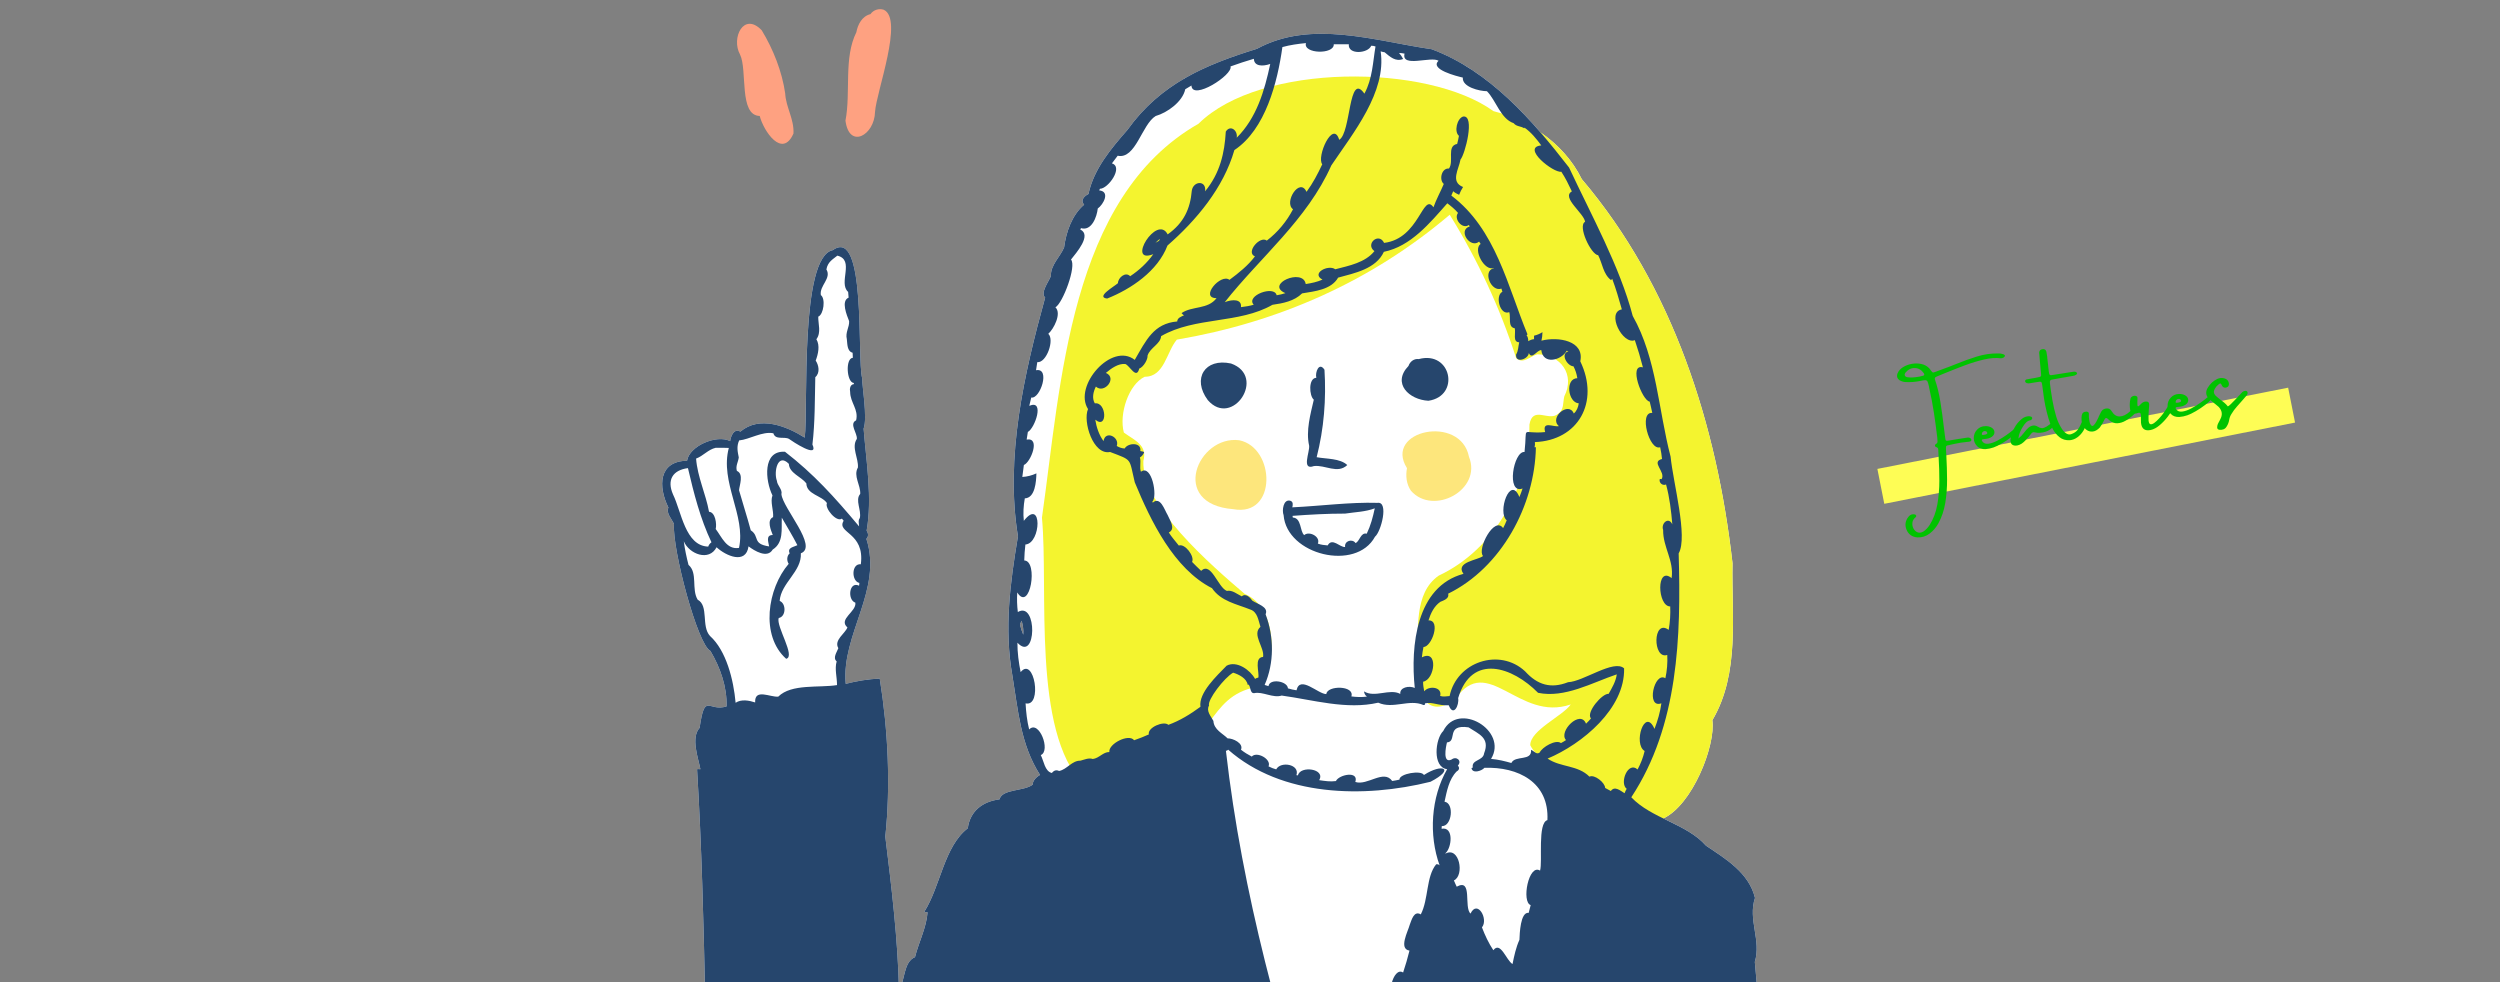 <?xml version="1.0" encoding="utf-8"?>
<!-- Generator: Adobe Illustrator 15.1.0, SVG Export Plug-In . SVG Version: 6.00 Build 0)  -->
<!DOCTYPE svg PUBLIC "-//W3C//DTD SVG 1.1//EN" "http://www.w3.org/Graphics/SVG/1.1/DTD/svg11.dtd">
<svg version="1.1" id="レイヤー_1" xmlns="http://www.w3.org/2000/svg" xmlns:xlink="http://www.w3.org/1999/xlink" x="0px"
	 y="0px" width="280px" height="110px" viewBox="0 0 280 110" enable-background="new 0 0 280 110" xml:space="preserve">
<rect x="0" y="0" width="280" height="110" fill="#808080" stroke="none"/>
<rect x="210.208" y="47.931" transform="matrix(-0.981 0.194 -0.194 -0.981 472.558 53.568)" fill="#FEFD55" width="46.897" height="3.984"/>
<g enable-background="new    ">
	<path fill="#00C300" d="M220.635,49.048c0.049,0.028,0.088,0.06,0.119,0.094c0.031,0.035,0.045,0.082,0.039,0.142
		c-0.021,0.09-0.076,0.144-0.166,0.166c-0.098,0.026-0.201,0.041-0.311,0.042c-0.486,0.044-0.971,0.122-1.451,0.23
		c-0.209,0.048-0.42,0.095-0.629,0.14c-0.137,0.013-0.221,0.045-0.252,0.093c-0.031,0.051-0.045,0.146-0.037,0.291
		c0.012,0.288,0.029,0.586,0.049,0.893c0.045,0.828,0.072,1.685,0.076,2.574c0.006,0.889-0.061,1.755-0.199,2.6
		c-0.139,0.844-0.398,1.613-0.777,2.307c-0.246,0.447-0.568,0.823-0.967,1.131c-0.406,0.314-0.869,0.461-1.387,0.438
		c-0.582-0.049-0.986-0.334-1.211-0.857c-0.211-0.531-0.135-1.018,0.227-1.465c0.186-0.234,0.426-0.318,0.721-0.248
		c0.07,0.025,0.115,0.068,0.135,0.13c0.021,0.06,0.006,0.112-0.043,0.157c-0.23,0.184-0.357,0.395-0.383,0.637
		c-0.027,0.24,0.016,0.462,0.131,0.67c0.113,0.207,0.27,0.346,0.473,0.418c0.201,0.068,0.42,0.029,0.656-0.117
		c0.27-0.197,0.496-0.438,0.676-0.722c0.42-0.663,0.703-1.423,0.855-2.28c0.15-0.855,0.227-1.738,0.227-2.641
		c0-0.904-0.025-1.77-0.076-2.596c-0.014-0.265-0.027-0.521-0.039-0.766c0.006-0.014,0.006-0.033,0.002-0.054
		c0.002-0.067-0.006-0.129-0.021-0.188c-0.016-0.058-0.055-0.108-0.115-0.152c-0.027-0.007-0.053-0.017-0.078-0.026
		c-0.047-0.022-0.086-0.045-0.119-0.069c-0.035-0.023-0.049-0.069-0.043-0.137c-0.002-0.042,0.016-0.078,0.047-0.104
		s0.066-0.055,0.104-0.084c0.014-0.009,0.027-0.017,0.041-0.026c0.039-0.029,0.063-0.063,0.074-0.102
		c0.012-0.039,0.018-0.079,0.018-0.123c0-0.145-0.01-0.291-0.027-0.439c-0.111-0.926-0.236-1.851-0.375-2.775
		s-0.313-1.843-0.525-2.759c-0.008-0.058-0.018-0.11-0.025-0.159c-0.059-0.267-0.111-0.457-0.164-0.57
		c-0.051-0.111-0.143-0.165-0.271-0.163c-0.131,0.004-0.338,0.038-0.625,0.102c-0.492,0.095-0.986,0.133-1.486,0.113
		c-0.254,0-0.49-0.062-0.713-0.184c-0.309-0.196-0.395-0.466-0.258-0.808c0.117-0.274,0.322-0.501,0.613-0.684
		c0.293-0.181,0.623-0.305,0.99-0.369c0.365-0.063,0.723-0.057,1.074,0.022c0.352,0.078,0.645,0.243,0.881,0.494
		c0.039,0.053,0.076,0.104,0.115,0.155c0.029,0.031,0.051,0.063,0.07,0.097c0.063,0.079,0.111,0.133,0.146,0.164
		c0.035,0.031,0.076,0.044,0.123,0.039s0.109-0.025,0.189-0.062c0.445-0.16,0.891-0.323,1.334-0.493
		c0.104-0.037,0.205-0.075,0.307-0.115c0.246-0.097,0.498-0.197,0.758-0.299c0.742-0.304,1.5-0.577,2.277-0.819
		c0.777-0.24,1.553-0.356,2.33-0.346c0.23-0.012,0.453,0.023,0.672,0.106c0.039,0.013,0.072,0.035,0.102,0.067
		c0.031,0.031,0.043,0.069,0.037,0.113c-0.018,0.039-0.039,0.075-0.064,0.11c-0.025,0.033-0.055,0.056-0.09,0.069
		c-0.1,0.053-0.201,0.078-0.305,0.076c-0.549-0.07-1.17-0.026-1.863,0.134c-0.691,0.158-1.398,0.373-2.121,0.641
		c-0.721,0.269-1.404,0.535-2.049,0.801c-0.393,0.167-0.752,0.314-1.08,0.441c-0.027,0.012-0.051,0.021-0.07,0.031
		c-0.014,0.013-0.027,0.02-0.039,0.022c-0.145,0.05-0.197,0.149-0.16,0.298c0.268,0.774,0.477,1.64,0.627,2.598
		s0.279,1.897,0.381,2.818c0.043,0.398,0.092,0.774,0.145,1.129c0.014,0.167,0.043,0.267,0.088,0.302
		c0.047,0.035,0.143,0.038,0.289,0.006c0.34-0.056,0.676-0.112,1.006-0.167c0.307-0.05,0.607-0.098,0.902-0.14
		c0.018-0.002,0.031-0.005,0.045-0.007c0.076-0.02,0.15-0.029,0.223-0.029C220.482,49.003,220.557,49.018,220.635,49.048z
		 M215.385,42.08c0.146-0.037,0.174-0.13,0.084-0.277c-0.266-0.375-0.598-0.57-1.004-0.583c-0.404-0.014-0.756,0.158-1.053,0.514
		c-0.082,0.122-0.105,0.229-0.072,0.321s0.121,0.155,0.266,0.191c0.193,0.03,0.395,0.041,0.604,0.029
		c0.211-0.012,0.445-0.04,0.705-0.083c0.012-0.002,0.033-0.006,0.063-0.01C215.08,42.154,215.217,42.12,215.385,42.08z"/>
	<path fill="#00C300" d="M225.492,48.133c0.031-0.028,0.084-0.064,0.154-0.107c0.072-0.043,0.143-0.073,0.213-0.09
		c0.07-0.016,0.125,0.002,0.164,0.055c0.029,0.037,0.041,0.077,0.037,0.117c-0.006,0.041-0.021,0.078-0.045,0.112
		c-0.145,0.222-0.385,0.462-0.725,0.721c-0.338,0.26-0.693,0.496-1.066,0.714s-0.688,0.37-0.943,0.458
		c-0.293,0.105-0.598,0.168-0.914,0.192c-0.389,0.015-0.699-0.097-0.932-0.333c-0.23-0.238-0.355-0.526-0.375-0.866
		c-0.008-0.382,0.113-0.706,0.363-0.973c0.248-0.268,0.563-0.402,0.941-0.406c0.23-0.009,0.447,0.04,0.652,0.144
		c0.227,0.128,0.346,0.297,0.359,0.51c0.014,0.213-0.084,0.393-0.293,0.543c-0.109,0.078-0.234,0.134-0.377,0.174
		c-0.143,0.037-0.311,0.065-0.506,0.081c-0.02,0.003-0.039,0.007-0.061,0.01s-0.043,0.007-0.064,0.011
		c-0.059,0.01-0.094,0.032-0.105,0.067c-0.014,0.034-0.006,0.075,0.018,0.121c0.148,0.245,0.381,0.35,0.693,0.313
		c0.311-0.036,0.652-0.153,1.025-0.35c0.371-0.198,0.719-0.412,1.043-0.644S225.322,48.283,225.492,48.133z M222.059,48.385
		c-0.041,0.044-0.068,0.09-0.078,0.141c-0.01,0.049-0.014,0.091-0.012,0.123c0.002,0.033,0.01,0.05,0.023,0.055
		c0.016,0.005,0.057,0.007,0.127,0.007c0.068,0,0.143-0.011,0.225-0.033c0.08-0.021,0.145-0.05,0.193-0.085
		c0.047-0.037,0.059-0.089,0.029-0.157c-0.051-0.094-0.129-0.145-0.234-0.154C222.227,48.272,222.135,48.307,222.059,48.385z
		 M222.201,49.179c-0.006,0.001-0.014,0.002-0.02,0.003l0.01-0.002L222.201,49.179z"/>
	<path fill="#00C300" d="M229.949,47.339c0.035,0.001,0.061,0.007,0.076,0.02c0.016,0.011,0.035,0.038,0.059,0.077
		c0.02,0.04,0.014,0.092-0.02,0.157c-0.033,0.064-0.063,0.118-0.092,0.159c-0.223,0.292-0.508,0.49-0.852,0.597
		c-0.197,0.063-0.398,0.103-0.604,0.123c-0.205,0.018-0.412,0.003-0.621-0.048c-0.154-0.047-0.281-0.005-0.385,0.128
		c-0.217,0.274-0.443,0.54-0.686,0.797c-0.123,0.129-0.258,0.243-0.4,0.339c-0.145,0.096-0.307,0.164-0.488,0.205
		c-0.539,0.079-0.793-0.147-0.766-0.68c0.002-0.023,0.006-0.042,0.014-0.057c0.086-0.442,0.227-0.853,0.426-1.23
		c0.197-0.379,0.471-0.712,0.822-1.001c0.232-0.194,0.5-0.298,0.801-0.311c0.08,0.004,0.158,0.02,0.236,0.05
		c0.094,0.027,0.139,0.088,0.139,0.185c-0.002,0.029-0.012,0.057-0.029,0.081c-0.016,0.025-0.035,0.048-0.055,0.071
		c-0.01,0.019-0.025,0.032-0.045,0.043c-0.02,0.009-0.041,0.016-0.063,0.02c-0.211,0.042-0.383,0.134-0.516,0.276
		c-0.135,0.143-0.25,0.298-0.352,0.466c-0.115,0.181-0.217,0.376-0.307,0.585c-0.088,0.21-0.15,0.453-0.184,0.728
		c0.256-0.21,0.451-0.409,0.584-0.597c0.029-0.041,0.061-0.079,0.09-0.113c0.025-0.034,0.049-0.065,0.074-0.091
		c0.119-0.155,0.248-0.296,0.387-0.42c0.16-0.129,0.326-0.208,0.5-0.236s0.354,0.013,0.541,0.128
		c0.258,0.162,0.488,0.204,0.693,0.124c0.205-0.077,0.391-0.185,0.555-0.321C229.652,47.446,229.807,47.363,229.949,47.339z"/>
	<path fill="#00C300" d="M233.438,46.804c0.063-0.069,0.111-0.099,0.15-0.086c0.037,0.012,0.068,0.042,0.092,0.094
		c0.023,0.049,0.039,0.101,0.047,0.152c0.01,0.098,0.006,0.193-0.012,0.288c-0.018,0.092-0.029,0.156-0.037,0.186l-0.014,0.012
		c-0.055,0.263-0.168,0.533-0.336,0.808s-0.383,0.511-0.641,0.706c-0.258,0.193-0.547,0.309-0.869,0.342
		c-0.455,0.023-0.838-0.09-1.152-0.338c-0.313-0.248-0.57-0.564-0.771-0.949s-0.355-0.77-0.467-1.157
		c-0.281-0.957-0.479-1.934-0.594-2.931c-0.031-0.243-0.063-0.484-0.096-0.727c-0.016-0.084-0.029-0.167-0.043-0.25
		c-0.025-0.157-0.113-0.225-0.26-0.2c-0.158,0.026-0.314,0.049-0.469,0.068c-0.17,0.028-0.344,0.057-0.521,0.086
		c-0.021,0.004-0.045,0.008-0.072,0.012c-0.119,0.033-0.236,0.031-0.352-0.006c-0.053-0.014-0.098-0.038-0.135-0.072
		c-0.039-0.033-0.063-0.079-0.072-0.137c-0.004-0.056,0.012-0.103,0.045-0.141c0.033-0.039,0.078-0.063,0.137-0.072
		c0.205-0.041,0.41-0.078,0.615-0.112c0.125-0.021,0.248-0.042,0.371-0.062c0.16-0.027,0.32-0.062,0.482-0.105
		c0.088-0.022,0.135-0.084,0.143-0.188c-0.008-0.12-0.016-0.241-0.025-0.362c-0.039-0.392-0.076-0.786-0.113-1.179
		c-0.021-0.274-0.045-0.542-0.068-0.805c-0.002-0.01-0.002-0.018-0.004-0.024c-0.01-0.055-0.014-0.108-0.012-0.162
		c0.018-0.233,0.15-0.364,0.4-0.393c0.215-0.019,0.35,0.078,0.41,0.293c0.029,0.141,0.053,0.285,0.072,0.434
		c0.008,0.058,0.02,0.117,0.029,0.178l-0.01,0.001c0.018,0.166,0.035,0.332,0.057,0.496c0.031,0.371,0.072,0.746,0.121,1.124
		c0.021,0.197,0.059,0.317,0.115,0.36c0.057,0.041,0.189,0.042,0.4,0c0.4-0.06,0.797-0.123,1.191-0.188
		c0.283-0.047,0.566-0.091,0.85-0.131c0.029-0.005,0.057-0.009,0.082-0.014c0.07-0.019,0.139-0.027,0.203-0.028
		c0.066,0.001,0.135,0.014,0.205,0.039c0.021,0.016,0.043,0.034,0.064,0.052c0.021,0.017,0.039,0.043,0.057,0.076
		c0.006,0.036-0.002,0.067-0.02,0.093c-0.02,0.026-0.037,0.048-0.055,0.063c-0.117,0.092-0.246,0.143-0.391,0.154
		c-0.02,0.003-0.043,0.007-0.072,0.012c-0.424,0.07-0.844,0.143-1.26,0.219c-0.234,0.046-0.469,0.088-0.707,0.127
		c-0.016,0.003-0.029,0.005-0.043,0.007c-0.105,0.018-0.215,0.039-0.326,0.064c-0.113,0.036-0.17,0.111-0.17,0.226
		c-0.006,0.067-0.004,0.131,0.008,0.192c0.076,0.628,0.168,1.253,0.275,1.877s0.25,1.238,0.43,1.841
		c0.146,0.483,0.355,0.937,0.625,1.356c0.148,0.23,0.309,0.402,0.486,0.519c0.176,0.116,0.355,0.146,0.541,0.093
		c0.344-0.117,0.598-0.289,0.76-0.515c0.162-0.226,0.291-0.463,0.389-0.71C233.195,47.175,233.309,46.972,233.438,46.804z"/>
	<path fill="#00C300" d="M239.176,45.798c0.043,0,0.074,0.008,0.096,0.026s0.039,0.048,0.053,0.088
		c0.018,0.106-0.061,0.245-0.23,0.415c-0.172,0.17-0.363,0.333-0.572,0.488c-0.211,0.155-0.361,0.256-0.453,0.301
		c-0.307,0.18-0.619,0.275-0.939,0.29c-0.32,0.013-0.621-0.105-0.902-0.355c-0.182-0.182-0.309-0.257-0.379-0.227
		c-0.072,0.03-0.146,0.135-0.227,0.317c-0.084,0.202-0.236,0.452-0.453,0.749c-0.26,0.268-0.52,0.415-0.781,0.442
		c-0.26,0.029-0.494-0.035-0.703-0.191c-0.207-0.157-0.361-0.378-0.463-0.664c-0.102-0.284-0.123-0.603-0.066-0.951
		c0.049-0.279,0.227-0.421,0.529-0.425c0.078,0,0.146,0.024,0.201,0.068c0.055,0.046,0.078,0.108,0.068,0.189
		c-0.018,0.273,0.002,0.539,0.059,0.797c0.021,0.172,0.08,0.326,0.176,0.462c0.092,0.116,0.191,0.121,0.301,0.016
		s0.213-0.249,0.311-0.432c0.096-0.184,0.17-0.333,0.225-0.452c0.008-0.03,0.018-0.059,0.029-0.083
		c0.02-0.04,0.041-0.083,0.063-0.129c0.064-0.149,0.135-0.292,0.213-0.426c0.137-0.228,0.34-0.349,0.607-0.363
		c0.227-0.024,0.404,0.062,0.533,0.258c0.26,0.439,0.572,0.65,0.936,0.637c0.365-0.014,0.734-0.189,1.107-0.525
		c0.092-0.098,0.191-0.177,0.297-0.237C238.914,45.818,239.037,45.791,239.176,45.798z"/>
	<path fill="#00C300" d="M242.939,45.337c0.1-0.142,0.195-0.208,0.293-0.197c0.096,0.01,0.164,0.069,0.203,0.174
		c0.041,0.104,0.029,0.233-0.035,0.382c-0.133,0.289-0.336,0.611-0.607,0.964c-0.271,0.354-0.574,0.673-0.906,0.958
		c-0.334,0.284-0.666,0.463-0.992,0.538c-0.666,0.146-1.035-0.123-1.105-0.807c-0.008-0.09-0.01-0.214-0.006-0.369
		c0.004-0.152,0.004-0.3-0.002-0.44c-0.004-0.142-0.029-0.233-0.072-0.276c-0.053-0.034-0.105-0.047-0.162-0.038
		c-0.057,0.01-0.115,0.026-0.178,0.05c-0.068,0.028-0.133,0.042-0.195,0.042c-0.334,0.018-0.531-0.122-0.596-0.421
		c-0.074-0.416-0.064-0.829,0.033-1.237c0.031-0.128,0.115-0.222,0.25-0.284c0.135-0.062,0.268-0.067,0.398-0.017
		c0.084,0.036,0.131,0.096,0.139,0.181c0.006,0.118,0.004,0.234-0.008,0.352c-0.004,0.05-0.006,0.103-0.008,0.155
		c-0.012,0.306,0.014,0.459,0.078,0.459s0.189-0.102,0.373-0.307c0.139-0.139,0.305-0.214,0.496-0.226
		c0.258-0.021,0.385,0.104,0.379,0.373c-0.012,0.183-0.025,0.37-0.041,0.561c-0.033,0.392-0.043,0.783-0.031,1.173
		c0.023,0.264,0.096,0.407,0.215,0.433c0.119,0.023,0.266-0.027,0.438-0.155s0.348-0.289,0.527-0.487
		c0.18-0.195,0.336-0.385,0.471-0.567c0.133-0.183,0.223-0.313,0.268-0.394c0.023-0.041,0.061-0.096,0.109-0.169
		c0.049-0.071,0.1-0.145,0.152-0.22C242.877,45.439,242.918,45.377,242.939,45.337z"/>
	<path fill="#00C300" d="M247.197,44.531c0.031-0.028,0.082-0.064,0.154-0.107s0.143-0.073,0.213-0.091
		c0.07-0.016,0.125,0.003,0.164,0.056c0.029,0.037,0.041,0.077,0.035,0.117c-0.004,0.041-0.02,0.078-0.043,0.111
		c-0.145,0.222-0.385,0.463-0.725,0.722c-0.338,0.26-0.693,0.496-1.066,0.714c-0.373,0.217-0.688,0.37-0.943,0.458
		c-0.293,0.105-0.598,0.168-0.914,0.192c-0.389,0.015-0.699-0.097-0.932-0.333c-0.23-0.237-0.355-0.526-0.375-0.866
		c-0.008-0.382,0.113-0.706,0.363-0.973c0.248-0.268,0.563-0.403,0.941-0.406c0.23-0.009,0.447,0.039,0.652,0.144
		c0.227,0.128,0.346,0.297,0.359,0.51c0.014,0.212-0.084,0.393-0.293,0.543c-0.109,0.077-0.234,0.134-0.377,0.174
		c-0.143,0.038-0.311,0.066-0.506,0.081c-0.02,0.003-0.041,0.006-0.061,0.01c-0.021,0.003-0.043,0.007-0.064,0.011
		c-0.059,0.009-0.094,0.032-0.105,0.067c-0.014,0.034-0.006,0.075,0.018,0.121c0.148,0.245,0.381,0.35,0.693,0.313
		c0.311-0.036,0.652-0.153,1.025-0.35c0.371-0.198,0.719-0.411,1.043-0.644S247.027,44.681,247.197,44.531z M243.764,44.784
		c-0.041,0.044-0.068,0.09-0.078,0.141c-0.01,0.049-0.014,0.09-0.012,0.122c0.002,0.033,0.01,0.051,0.023,0.056
		c0.016,0.004,0.057,0.007,0.127,0.007c0.068,0,0.143-0.011,0.223-0.034c0.082-0.021,0.146-0.05,0.195-0.085
		c0.047-0.037,0.059-0.089,0.029-0.157c-0.051-0.094-0.129-0.145-0.234-0.155C243.932,44.671,243.84,44.705,243.764,44.784z
		 M243.906,45.577c-0.006,0.001-0.014,0.002-0.02,0.003l0.01-0.002L243.906,45.577z"/>
	<path fill="#00C300" d="M251.49,43.774c0.127,0.001,0.205,0.058,0.236,0.164c0.031,0.106-0.008,0.227-0.113,0.36
		c-0.105,0.126-0.205,0.245-0.303,0.357c-0.244,0.279-0.506,0.576-0.787,0.894c-0.221,0.247-0.416,0.512-0.586,0.794
		c-0.129,0.193-0.215,0.402-0.258,0.627c-0.037,0.29-0.139,0.561-0.301,0.813c-0.09,0.146-0.205,0.247-0.346,0.3
		c-0.139,0.053-0.291,0.07-0.457,0.051c-0.08-0.006-0.145-0.037-0.193-0.091c-0.049-0.056-0.068-0.124-0.059-0.204
		c0.006-0.123,0.033-0.242,0.08-0.359c0.07-0.15,0.148-0.299,0.232-0.444c0.004-0.014,0.012-0.029,0.021-0.044
		c0.295-0.52,0.238-0.995-0.166-1.422c-0.098-0.092-0.203-0.181-0.316-0.265c-0.035-0.03-0.072-0.061-0.113-0.09
		c-0.07-0.061-0.143-0.118-0.217-0.172c-0.139-0.106-0.277-0.22-0.414-0.343c-0.391-0.393-0.441-0.824-0.148-1.292
		c0.25-0.421,0.596-0.74,1.039-0.959c0.273-0.132,0.559-0.152,0.85-0.062c0.283,0.099,0.441,0.296,0.471,0.595
		c0.004,0.204-0.076,0.337-0.24,0.401c-0.211,0.077-0.379,0.036-0.502-0.125c-0.041-0.065-0.07-0.125-0.092-0.173
		c-0.023-0.053-0.047-0.091-0.074-0.116c-0.027-0.026-0.064-0.029-0.111-0.01c-0.045,0.02-0.117,0.071-0.211,0.153
		c-0.148,0.123-0.268,0.274-0.361,0.45c-0.154,0.263-0.125,0.513,0.09,0.748c0.072,0.074,0.148,0.141,0.23,0.2
		c0.092,0.074,0.18,0.146,0.264,0.218c0.166,0.118,0.324,0.24,0.475,0.367c0.15,0.126,0.287,0.267,0.408,0.422
		c0.07-0.024,0.182-0.111,0.338-0.261c0.158-0.15,0.326-0.321,0.506-0.515c0.182-0.193,0.346-0.369,0.496-0.525
		c0.121-0.135,0.209-0.229,0.26-0.281c0.043-0.043,0.098-0.08,0.164-0.109C251.35,43.797,251.42,43.779,251.49,43.774z"/>
</g>
<g>
	<g>
		<defs>
			<rect id="SVGID_1_" x="64.638" y="-17.594" width="149.953" height="127.709"/>
		</defs>
		<clipPath id="SVGID_2_">
			<use xlink:href="#SVGID_1_"  overflow="visible"/>
		</clipPath>
		<g clip-path="url(#SVGID_2_)">
			<g>
				<path fill="#FFFFFF" d="M75.486,58.691c-0.201,2.828,2.659,13.561,4.085,14.217c1.104,1.869,1.86,4.004,1.807,6.209
					c-2.065,0.65-2.42-1.678-3.021,2.402c-1.008,1.121-0.145,3.395,0.09,4.633c-0.138-0.021-0.266-0.021-0.375-0.002
					c1.026,17.068,0.875,34.205,1.574,51.309c0.224,5.33-0.23,10.965,1.539,15.855c2.262,2.055,5.768,2.568,8.688,2.477
					c0.492-0.193,1.123-0.033,1.266,0.527c1.1,0.045,3.348-2.018,3.377,0.098c1.038-0.182,1.661-1.805,2.73-1.314
					c1.931-1.439,4.097-3.119,5.162-5.307c0.242-2.426,3.099-3.723,4.117-5.93c2.912-4.572,5.914-9.18,8.76-13.654
					c0.149,0.42,0.521,0.691,0.663,0.982c-0.759,0.512-0.856,2.768-0.153,3.363c-1.345,1.359,1.096,3,0.656,4.742
					c-1.408,0.092-0.694,3.006,0.321,3.229c0.1,0.467,0.176,0.91,0.212,1.396c-0.75,0.488-0.72,3.469,0.288,3.684
					c0.021,0.207,0.027,0.418,0.041,0.627c-0.83,0.924-0.531,2.992,0.147,3.943c-0.431,0.918,0.594,2.061,0.345,3.1
					c-0.271,0.645,0.269,1.119,0.204,1.707c-1.287,0.094-1.299,4.414,0.158,4.4c-0.008,0.682-0.063,1.365-0.152,2.041
					c-1.521-0.16-1.592,2.855-0.473,3.371c0,0.658-0.028,1.316-0.1,1.969c-1.484-0.104-1.574,2.496-0.393,2.977
					c0.006,0.377-0.041,0.701-0.079,1.162c-1.448,0.629-0.364,2.811-0.587,3.867c0.124,0.846,0.083,1.703-0.026,2.563H198.4
					c-0.084-1.488-0.146-2.98-0.146-4.482c-1.18-22.375,0.396-44.768-1.715-67.119c0.742-2.434-0.795-4.736,0.02-7.166
					c-0.679-2.793-3.213-4.328-5.483-5.848c-1.229-1.402-3.04-2.193-4.787-3.053c3.265-1.52,5.877-8.156,5.498-11.002
					c3.108-5.268,2.139-11.748,2.256-17.578c-1.751-15.472-6.642-30.963-16.892-43.034c-1.041-2.126-2.682-3.894-4.623-5.229
					c-3.396-3.921-7.295-7.479-12.18-9.31c-6.369-0.919-13.496-3.354-19.568-0.048c-5.788,1.798-10.796,3.89-14.52,9.099
					c-1.873,2.133-3.752,4.38-4.354,7.164c-0.51,0.258-0.931,0.751-0.481,1.194c-1.381,1.174-2.026,3.102-2.248,4.799
					c-0.475,1.1-1.515,1.948-1.482,3.205c-0.217,0.587-1.222,1.886-0.638,2.398c-2.372,8.593-4.494,17.906-3.047,26.747
					c-0.867,5.15-1.563,10.354-0.622,15.605c0.644,3.891,0.903,7.693,3.095,11.115c-0.462,0.264-0.829,0.672-0.821,1.088
					c-0.979,0.764-3.43,0.465-3.716,1.646c-1.882,0.246-3.289,1.289-3.556,3.244c-2.646,2.018-3.062,6.506-4.863,9.338
					c0.112,0.061,0.239,0.064,0.359,0.066c-0.125,1.721-0.987,3.354-1.408,5.025c-1.296,0.525-1.107,2.621-1.789,3.74
					c-0.142-5.844-0.835-11.529-1.538-17.242c0.607-5.676,0.309-11.914-0.623-17.699c-1.29,0.064-2.537,0.264-3.809,0.592
					c-0.514-5.545,4.162-10.541,2.311-16.244c0.281-0.262,0.204-0.652,0.031-0.916c0.648-3.637-0.044-7.701-0.339-11.414
					c0.46-1.199-0.198-4.928-0.163-5.661c-0.586-2.119,0.498-17.06-3.281-14.342c-3.736,0.735-2.744,17.743-3.149,21.001
					c-2.085-1.313-5.066-2.482-7.21-0.671c-0.703-0.411-1.072,0.503-1.146,1.062c-1.507-0.768-4.571,0.541-4.825,2.197
					c-3.2,0.054-3.26,2.873-2.087,5.25C74.568,57.459,75.253,58.137,75.486,58.691z M114.238,69.953
					c0.052-0.148,0.108-0.293,0.188-0.43c0.143,0.504,0.227,1.037,0.179,1.561C114.439,70.701,114.343,70.371,114.238,69.953z"/>
			</g>
			<g>
				<path fill="#FDE67C" d="M138.788,49.306c-4.646-0.584-7.882,7.163-0.659,7.722C143.077,57.936,142.846,50.119,138.788,49.306z"
					/>
				<path fill="#FDE67C" d="M158.021,54.958c2.502,2.857,8.006-0.095,6.504-3.797c-0.933-4.794-9.606-2.974-6.943,1.273
					C157.419,53.301,157.512,54.205,158.021,54.958z"/>
				<path fill="#F4F42F" d="M194.042,63.086c-1.751-15.472-6.642-30.963-16.892-43.034c-1.9-3.877-5.778-6.573-9.887-7.606
					c-7.371-5.34-26.109-5.436-33.026,1.408c-14.485,8.277-15.395,29.125-17.539,44.125c0.753,8.113-1.144,23.873,4.622,29.855
					c3.188,2.213,5.405-1.375,7.768-2.949c7.272-1.277,5.822-6.832,11.679-7.961c2.555-2.426,2.188-8.992-1.349-10.396
					c-3.777-3.227-11.561-9.924-11.362-14.898c0.497-1.798-1.01-2.312-2.185-3.184c-0.564-2.101,0.551-5.413,2.34-6.251
					c2.203,0.021,2.44-2.803,3.595-4.156c11.375-1.938,21.771-6.518,30.562-13.988c3.141,5.061,5.652,10.471,7.443,16.07
					c0.822,0.703,1.572-0.238,2.363-0.437c2.637,0.003,4.256,2.293,3.028,4.707c-0.173,0.691-0.019,1.544-0.714,1.97
					c-1.031,0.884-2.827-0.977-3.192,1.197c0.04,6.863-3.844,13.955-10.164,16.914c-2.829,1.984-2.188,6.055-2.468,9.082
					c-0.527,2.928,0.768,7.521,4.343,4.729c3.608-5.24,7.077,2.633,12.915,0.613c-0.877,1.289-4.543,2.881-4.535,4.568
					c1.309,2.686,8.357,5.816,11.248,7.453c4.658,4.492,9.663-6.389,9.149-10.252C194.895,75.396,193.925,68.916,194.042,63.086z"/>
				<path fill="#FEA181" d="M87.94,10.449c-0.354-2.45-1.342-4.94-2.627-7.057c-2.019-2.109-3.452,0.867-2.429,2.717
					c0.847,1.718-0.156,6.823,2.204,6.879c0.424,1.666,2.518,4.828,3.781,1.965C88.949,13.307,88.022,12.036,87.94,10.449z"/>
				<path fill="#FEA181" d="M98.974,1.091c-0.538-0.179-1.156,0.022-1.479,0.489c-0.937,0.23-1.419,1.141-1.582,2.029
					c-1.442,2.885-0.604,6.688-1.22,9.904c0.418,3.238,3.257,1.635,3.312-0.987C98.149,10.28,101.247,2.11,98.974,1.091z"/>
			</g>
			<g>
				<path fill="#26466D" d="M135.27,44.808c2.751,3.182,6.644-2.656,2.604-4.096C134.946,40.072,133.487,42.412,135.27,44.808z"/>
				<path fill="#26466D" d="M159.984,44.886c3.601-0.535,2.568-5.651-1.082-4.669c-0.533-0.077-0.99,0.29-1.15,0.767
					C155.869,42.941,157.826,44.775,159.984,44.886z"/>
				<path fill="#26466D" d="M147.157,52.2c1.26-0.159,2.646,0.92,3.739-0.115c-0.824-0.765-2.338-0.673-3.43-0.878
					c0.817-3.198,1.082-6.493,0.875-9.797c-0.604-0.928-1.068,0.29-0.914,0.902c-0.908,0.033-0.803,2.026-0.281,2.453
					c-0.371,1.615-0.904,3.494-0.523,5.15C146.711,50.617,145.725,52.726,147.157,52.2z"/>
				<path fill="#26466D" d="M143.764,57.697c0.355,4.465,8.111,6.346,10.237,2.412c0.674-0.537,1.577-3.984,0.276-3.789
					c-3.059-0.094-6.395,0.355-9.539,0.502c0.068-0.275,0.119-0.627-0.219-0.736C143.725,55.859,143.561,57.193,143.764,57.697z
					 M150.65,57.523c1.104-0.17,2.275-0.191,3.324-0.59c-0.219,1.021-0.449,1.9-0.899,2.84c-0.681-0.162-0.75,0.787-1.243,1.061
					c-0.372-0.543-1.288-0.252-1.18,0.432c-0.572,0.061-1.45-1.102-1.953-0.178c-0.373-0.033-0.752-0.068-1.102-0.205
					c0.332-0.766-0.961-1.453-1.527-0.951c-0.5-0.408-0.282-1.92-1.277-1.967c-0.012-0.063-0.021-0.125-0.029-0.188
					C146.718,57.631,148.684,57.521,150.65,57.523z"/>
				<path fill="#26466D" d="M75.486,58.691c-0.201,2.828,2.659,13.561,4.085,14.217c1.104,1.869,1.86,4.004,1.807,6.209
					c-2.065,0.65-2.42-1.678-3.021,2.402c-1.008,1.121-0.145,3.395,0.09,4.633c-0.138-0.021-0.266-0.021-0.375-0.002
					c1.026,17.068,0.875,34.205,1.574,51.309c0.224,5.33-0.23,10.965,1.539,15.855c2.262,2.055,5.768,2.568,8.688,2.477
					c0.492-0.193,1.123-0.033,1.266,0.527c1.1,0.045,3.348-2.018,3.377,0.098c1.038-0.182,1.661-1.805,2.73-1.314
					c1.931-1.439,4.097-3.119,5.162-5.307c0.242-2.426,3.099-3.723,4.117-5.93c2.912-4.572,5.914-9.18,8.76-13.654
					c0.149,0.42,0.521,0.691,0.663,0.982c-0.759,0.512-0.855,2.768-0.153,3.363c-1.345,1.359,1.096,3,0.656,4.742
					c-1.408,0.092-0.694,3.006,0.321,3.229c0.1,0.467,0.176,0.91,0.212,1.396c-0.75,0.488-0.72,3.469,0.288,3.684
					c0.021,0.207,0.027,0.418,0.041,0.627c-0.83,0.924-0.531,2.992,0.147,3.943c-0.431,0.918,0.594,2.061,0.345,3.1
					c-0.271,0.645,0.269,1.119,0.204,1.707c-1.287,0.094-1.299,4.414,0.158,4.4c-0.008,0.682-0.063,1.365-0.152,2.041
					c-1.521-0.16-1.592,2.855-0.473,3.371c0,0.658-0.028,1.316-0.1,1.969c-1.484-0.104-1.574,2.496-0.393,2.977
					c0.006,0.377-0.041,0.701-0.079,1.162c-1.448,0.629-0.364,2.811-0.587,3.865c0.124,0.848,0.083,1.705-0.026,2.564h65.259
					c-0.681-5.299-1.167-10.617-1.44-15.926c0.276,5.309,0.766,10.627,1.444,15.926h16.78c-0.084-1.488-0.146-2.98-0.146-4.482
					c-1.18-22.375,0.396-44.768-1.715-67.119c0.742-2.434-0.795-4.736,0.02-7.166c-0.679-2.793-3.213-4.328-5.483-5.848
					c-2.165-2.465-6.12-3.041-8.371-5.426c5.294-8.031,5.579-17.994,5.305-27.313c1.063-1.844-0.62-7.916-0.903-10.837
					c-1.371-5.226-1.549-10.985-4.242-15.761c-1.452-5.538-4.622-11.248-7.129-16.617c-4.139-5.334-8.892-10.82-15.385-13.253
					c-6.369-0.919-13.496-3.354-19.568-0.048c-5.789,1.798-10.797,3.89-14.521,9.099c-1.873,2.133-3.752,4.38-4.354,7.165
					c-0.51,0.257-0.931,0.75-0.481,1.193c-1.381,1.174-2.026,3.102-2.248,4.799c-0.475,1.1-1.515,1.948-1.482,3.205
					c-0.217,0.587-1.222,1.886-0.638,2.398c-2.372,8.593-4.494,17.906-3.047,26.747c-0.867,5.15-1.563,10.354-0.622,15.605
					c0.644,3.891,0.903,7.693,3.095,11.115c-0.462,0.264-0.829,0.672-0.821,1.088c-0.979,0.764-3.43,0.465-3.716,1.646
					c-1.882,0.246-3.289,1.289-3.556,3.244c-2.646,2.018-3.062,6.506-4.863,9.338c0.112,0.061,0.239,0.064,0.359,0.066
					c-0.125,1.721-0.987,3.354-1.408,5.025c-1.296,0.525-1.107,2.621-1.789,3.74c-0.142-5.844-0.835-11.529-1.538-17.242
					c0.607-5.676,0.309-11.914-0.623-17.699c-1.29,0.064-2.537,0.264-3.809,0.592c-0.514-5.545,4.162-10.541,2.311-16.244
					c0.281-0.262,0.204-0.652,0.031-0.916c0.648-3.637-0.044-7.701-0.339-11.414c0.46-1.199-0.198-4.928-0.163-5.661
					c-0.586-2.119,0.498-17.06-3.281-14.342c-3.736,0.735-2.744,17.743-3.149,21.001c-2.085-1.313-5.066-2.482-7.21-0.671
					c-0.703-0.411-1.072,0.503-1.146,1.062c-1.507-0.768-4.571,0.541-4.825,2.197c-3.2,0.054-3.26,2.873-2.087,5.25
					C74.568,57.459,75.253,58.137,75.486,58.691z M150.244,167.035c-0.122,0.346-0.227,0.74-0.569,0.953
					c-0.086-0.701-0.802-0.145-1.14-0.217C144.76,164.547,151.643,162.66,150.244,167.035z M146.882,144.771
					c0.249-2.016,3.054-1.432,3.58,0.045C149.859,147.141,147.098,147.566,146.882,144.771z M160.855,96.797
					c-1.145,1.385-0.844,3.908-1.726,5.615c-0.769-0.461-1.032,0.637-1.239,1.162c-0.187,0.729-1.275,2.707-0.027,2.893
					c-0.204,0.83-0.446,1.646-0.715,2.457c-1.125-0.75-2.022,2.943-0.813,3.061c-0.231,1.135-0.508,2.242-0.886,3.348
					c-0.946,0.051-2.227,3.482-0.541,3.076c-0.254,1.225-0.625,2.424-1.221,3.525c-0.711-0.178-2.437,2.582-1.287,2.828
					c-0.375,0.854-0.811,1.732-1.211,2.594c-0.347,0.023-0.496,0.373-0.547,0.678c-0.207,1.045-0.949,1.891-1.49,2.818
					c-0.229-0.006-0.455-0.016-0.68-0.035c-5.025-15.313-9.344-30.723-11.169-46.725c0.103-0.006,0.188-0.055,0.252-0.129
					c5.997,5.281,15.214,5.449,22.662,3.594c2.783-1.436,1.371-2.127-0.738-0.756c-0.267-0.572-2.776-0.164-2.742,0.518
					c-0.266,0.066-0.539,0.107-0.811,0.15c-0.951-1.34-2.766,0.559-4.129,0.111c0.416-1.295-1.848-0.822-2.174-0.102
					c-0.609,0.092-1.227-0.008-1.877-0.1c0.758-1.283-2.126-1.666-2.376-0.537c-0.056-0.006-0.115-0.016-0.171-0.021
					c0.41-1.227-1.778-1.598-2.264-0.652c-0.293-0.076-0.557-0.184-0.859-0.334c0.352-0.822-1.334-1.719-1.878-1.098
					c-0.426-0.219-0.835-0.473-1.21-0.768c0.33-0.723-0.932-1.297-1.494-1.27c-0.561-0.559-1.537-0.973-1.593-1.955
					c-0.271-0.521-0.841-1.115-0.489-1.723c-0.213-0.617,1.713-3.129,2.707-3.686l-0.008,0.006c0.625,0.188,1.518,0.621,1.635,1.369
					c0.026-0.018,0.054-0.029,0.082-0.045c0.28,0.238,0.144,1.01,0.648,0.969c0.924-0.215,2.113,0.588,3.072,0.268
					c3.5,0.477,7.271,1.621,10.813,0.799c1.679,0.754,3.494-0.445,5.072,0.264c0.164-0.004,0.199-0.064,0.16-0.188
					c0.842-0.191,1.494,0.277,2.666,0.215c0.527,1.344,1.19-0.01,1.055-0.807c1.528-5.066,6.09-3.492,8.951-0.588
					c2.996,0.617,6.025-1.131,8.813-2.068c-0.093,0.775-0.528,1.508-0.91,2.182c-0.705-0.08-2.577,2.098-1.979,2.76
					c-0.172,0.205-0.362,0.395-0.555,0.584c-0.617-1.633-3.133,0.873-2.24,1.834c-0.183,0.125-0.361,0.229-0.563,0.336
					c-0.586-0.451-2.118,0.467-2.383,1.053c-0.352,0.295-0.614-0.16-0.971-0.297c0.119,1.322-1.772,0.57-2.207,1.475
					c-0.728-0.207-1.488-0.396-2.271-0.459c1.944-3.164-3.672-6.51-5.356-3.123c-0.893,0.857-1.246,4.057,0.439,4.277
					c-1.818,3.145-2.075,7.381-0.842,10.777C161.165,96.83,161.04,96.779,160.855,96.797z M132.027,61.1
					c-0.378-0.482-0.797-0.938-1.12-1.459c0.813-0.398,0.104-1.387-0.131-1.957c-0.347-0.561-0.813-2.143-1.666-1.387
					c-0.016-0.035-0.033-0.07-0.049-0.107c0.621-0.566-0.063-4.267-1.277-3.354c-0.188-0.522,0.048-1.047-0.115-1.596
					c0.219-0.135,0.393-0.342,0.475-0.602c-0.117-0.074-0.286-0.092-0.426-0.12c0.158-1.018-1.399-0.938-1.753-0.288
					c-0.313-0.008-0.62-0.12-0.888-0.281c0.357-1.01-1.301-1.796-1.48-0.546c0,0,0,0,0,0.003c0-0.003,0-0.003,0-0.003
					c-0.502-0.673-0.797-1.56-0.926-2.397c1.414,1.155,1.273-2.035-0.054-1.83c-0.342-0.595-0.166-1.304,0.122-1.881
					c0.932,0.873,2.445-0.972,1.118-1.53c0.585-0.485,1.379-1.083,2.181-0.995c0.494,0.172,1.24,1.782,1.557,0.513
					c0.495-0.188,0.975-1.046,0.932-1.462c0.287-0.89,1.455-1.29,1.518-2.174c3.809-2.197,8.722-1.356,12.471-3.51
					c1.178-0.164,2.445-0.414,3.32-1.279c1.406-0.237,3.26-0.406,4.034-1.764c1.854-0.51,4.237-0.972,5.124-2.891
					c3.021-0.611,5.171-3.247,7.105-5.435c0.424,0.321,0.838,0.653,1.2,1.079c-0.524,0.666,0.492,1.886,1.214,1.348
					c0.034,0.057,0.065,0.109,0.096,0.166c-1.383,0.418,0.06,2.528,1.052,1.699c0.06,0.084,0.114,0.171,0.169,0.258
					c-0.896,0.632,0.449,3.107,1.467,2.689c0.002,0.01,0.008,0.02,0.01,0.03c-1.307,0.313-0.295,2.712,0.854,2.286
					c0.037,0.117,0.074,0.234,0.107,0.354c-0.854,0.423-0.279,2.699,0.771,2.284c0.188,0.559-0.188,1.681,0.611,1.803
					c0.146,0.521-0.274,1.555,0.502,1.57c-0.12,0.492-0.084,0.932-0.346,1.367c-0.117,1.036,1.381,0.529,1.422-0.164
					c0.358,0.79,0.885-0.325,1.397-0.328c0.201,1.684,2.25,1.158,2.845,0.074c0.063,0.018,0.131,0.036,0.191,0.061
					c-0.954,0.291-0.11,1.669,0.568,1.682c0.22,0.418,0.351,0.826,0.432,1.329c-1.395,0.036-1.057,2.735,0.16,2.819
					c-0.061,0.441-0.234,0.867-0.557,1.139c-0.562-1.409-2.795,0.469-1.668,1.413c-0.592,0.143-1.897-0.64-1.539,0.665
					c-2.789,0.287-1.961-0.951-2.309,2.229c-1.243-0.121-2.082,4.787-0.221,4.092c-0.094,0.308-0.211,0.605-0.356,0.958
					c-1.026-2.551-2.493,1.74-1.419,2.604c-0.119,0.299-0.25,0.592-0.404,0.875c-0.992-1.414-2.939,2.379-2.248,3.121
					c-0.545,0.473-3.158,0.658-2.191,2c-5.29,1.41-5.945,8.09-5.455,12.779c-0.648-0.291-1.71-0.061-1.622,0.67
					c-1.19-0.645-2.853,0.475-4.056-0.283c0.011,0.211,0.106,0.424,0.318,0.584c-0.57,0.076-1.162,0.053-1.74-0.021
					c0.396-1.242-2.72-1.26-2.807-0.26c-0.924,0-2.955-2.162-3.337-0.426c-0.325-0.041-0.646-0.123-0.962-0.217
					c-0.036-0.814-2.057-1.15-2.178-0.248c-0.146-0.043-0.289-0.086-0.432-0.135c1.082-2.453,1.065-5.375,0.108-7.912
					c0.369-0.855-0.965-1.156-1.485-1.529c-0.245-0.355-0.758-0.867-1.182-0.479c-0.522-0.246-1.066-0.742-1.674-0.609
					c-1.008-0.404-1.761-3.336-2.878-2.248c-0.34-0.33-0.688-0.656-1.016-1C133.828,62.324,132.716,60.838,132.027,61.1z
					 M161.887,95.564c0.713-0.6,0.971-3.016-0.431-2.742c0.003-0.1,0.015-0.199,0.024-0.299c1.142,0.064,1.424-2.574,0.307-2.732
					c0.258-1.174,0.49-2.514,1.365-3.396c0.339-0.178,0.306-0.459,0.125-0.648c0.505-0.529-0.161-1.107-0.705-0.678
					c-1.012,0.479-0.648-1.381-0.512-1.918c1.209-0.094-0.184-2.061,2.418-1.688c1.129,0.742,2.426,1.172,1.744,2.9
					c-0.104,0.875-1.438,0.695-1.271,1.588c-0.041,0.043-0.092,0.076-0.146,0.057c0.084,0.676,1.129,0.355,1.449-0.012
					c3.773-0.139,7.268,1.617,7.055,5.855c-1.125,0.313-0.527,4.625-0.822,5.656c-1.284-0.816-2.102,3.533-1.051,3.863
					c-0.074,0.287-0.146,0.578-0.225,0.867c-0.936-0.121-1.008,2.354-1.035,3.021c-0.387,0.85-0.59,1.797-0.773,2.713
					c-0.687-0.385-1.34-2.611-2.149-1.547c-0.53-0.795-0.935-1.668-1.276-2.559c0.758-0.92-0.515-3.158-1.279-1.545
					c-0.78-0.693,0.269-4.004-1.547-3.012c-0.117-0.227-0.213-0.461-0.316-0.699c1.225-0.574,0.598-3.854-0.938-3.006
					C161.893,95.594,161.891,95.58,161.887,95.564z M162.453,132.986c0.174-2.307-0.662-4.277-0.551-6.357
					c3.711-0.439,7.475-0.666,11.214-0.402c0.043,2.137,0.108,4.303,0.347,6.439C169.811,132.793,166.13,132.891,162.453,132.986z
					 M180.934,150.648h-0.002c-0.006-0.885-0.004-1.775,0.024-2.662c0.004,0,0.006-0.004,0.009-0.004
					c-0.002,0.002-0.003,0.004-0.006,0.008C180.932,148.875,180.93,149.766,180.934,150.648z M181.355,167.387h-0.002
					c-0.287-3.48-0.099-6.902,0.191-10.301C181.264,160.484,181.066,163.904,181.355,167.387z M181.463,147.203
					c0.148-0.689,0.191-1.396,0.197-2.107C181.689,145.83,181.691,146.582,181.463,147.203z M181.293,140.625
					c-0.07,0.492-0.109,0.988-0.161,1.48c0,0,0-0.002-0.002-0.002c0.05-0.492,0.091-0.988,0.16-1.48
					c1.403-0.807,1-3.748,1.218-5.242C182.298,136.871,182.693,139.822,181.293,140.625z M182.161,134.9
					c0.101-1.15,0.194-2.299,0.289-3.449c-0.091,1.15-0.181,2.303-0.287,3.451L182.161,134.9z M182.014,174.994
					c0.039,0.473,0.094,0.947,0.159,1.418h-0.002c-0.065-0.473-0.121-0.949-0.161-1.424c1.547,0.09,0.674-3.586,0.586-4.543
					C182.688,171.4,183.557,175.084,182.014,174.994z M182.87,125.203c0.01-0.029,0.017-0.057,0.022-0.088
					c-0.094,1.611-0.199,3.227-0.318,4.838C182.695,128.371,182.8,126.787,182.87,125.203z M155.079,5.855
					c0.62,0.521,1.231,1.085,2.071,0.752c-0.111-0.234-0.268-0.461-0.457-0.676c0.209,0.01,0.42,0.033,0.617,0.074
					c-0.389,1.624,2.984,0.256,3.809,0.801c-1.042,0.965,2.084,1.738,2.717,1.883c-0.098,1.064,1.878,1.519,2.702,1.526
					c1.021,1.033,1.534,3.096,2.993,3.582c0.308,0.397,0.801,0.31,1.184,0.574c0.012-0.026,0.021-0.052,0.028-0.077
					c0.75,0.525,1.339,1.261,1.883,1.993c-2.294,0.209,1.383,3.126,2.242,2.946c0.462,0.697,0.819,1.432,1.182,2.205
					c-1.216,0.67,1.366,2.45,1.482,3.406c-0.868,0.422,0.647,3.671,1.465,3.743c0.472,0.919,0.56,2.122,1.442,2.788
					c0.049-0.045,0.09-0.097,0.127-0.152c0.429,1.125,0.756,2.296,1.08,3.426c-1.779,0.33,0.099,4.009,1.455,3.447
					c0.344,1.008,0.644,2.016,0.905,3.049c-1.657-0.451-0.082,3.751,0.761,3.836c0.103,0.396,0.188,0.813,0.289,1.268
					c-1.541-0.162-0.341,4.282,0.883,3.842c0.095,0.438,0.166,0.876,0.207,1.317c-1.307,0.328,0.451,1.424-0.045,2.261
					c-0.063,0.002-0.145-0.04-0.203-0.025c-0.131,0.421,0.306,0.797,0.701,0.617c0.396,1.452,0.576,2.981,0.701,4.47
					c-0.402-0.906-1.297-0.125-1.029,0.623c-0.027,1.938,1.236,3.428,0.951,5.396c-1.748-1.428-1.598,3.18-0.156,3.172
					c0.033,0.879-0.016,1.762-0.174,2.625c-1.795-1.311-1.806,3.361-0.158,2.807c0.047,0.877-0.024,1.756-0.211,2.611
					c-1.254-0.803-2.198,3.449-0.448,2.805c-0.121,0.938-0.416,1.959-0.771,2.867c-1.105-2.512-2.418,1.711-1.104,2.475
					c-0.166,0.719-0.438,1.418-0.791,2.07c-1.076-0.977-2.058,1.527-1.222,2.166c-0.09,0.143-0.168,0.318-0.237,0.494
					c-0.486-0.295-1.108-0.855-1.534-0.248c-0.214-0.111-0.428-0.227-0.641-0.344c-0.004-0.588-1.201-1.553-1.758-1.264
					c-1.308-1.318-3.216-1.021-4.688-2.023c3.895-1.635,8.684-5.611,8.57-10.105c-1.137-1.055-4.586,1.492-6.276,1.549
					c-1.938,0.76-3.431,0.301-4.81-1.215c-2.859-2.672-7.666-1.076-8.457,2.766c-0.355,0.033-0.727,0.1-1.059-0.01
					c0.271-1.039-1.287-1.176-1.785-0.521c-0.066-0.354-0.134-0.709-0.125-1.076c1.328-0.227,1.731-3.689-0.136-2.727
					c0.038-0.389,0.097-0.771,0.177-1.154c0.94-0.029,1.975-3.023,0.563-2.988c0.248-0.791,0.623-1.59,1.322-2.074
					c0.385-0.166,1.041-0.371,0.875-0.912c5.968-2.93,9.711-9.873,9.832-16.407c-0.01,0.001-0.146,0.009-0.152,0.007
					c0.051-0.17,0.063-0.379,0.039-0.581c4.835-0.184,7.291-4.462,5.084-9.048c0.488-2.293-2.451-2.799-4.352-2.312
					c0.072-0.271,0.11-0.597,0.116-0.952c-0.295,0.189-0.608,0.316-0.944,0.396c-0.002,0.13-0.002,0.26,0,0.391
					c-0.222,0.01-0.443,0.102-0.649,0.225c0.007-0.235-0.045-0.516-0.187-0.654c0.018-0.02,0.084-0.096,0.102-0.114
					c-2.215-5.345-3.533-11.781-8.529-15.541c0.074-0.163,0.143-0.327,0.209-0.487c0.191,0.176,0.424,0.293,0.664,0.4
					c0.115-0.307,0.264-0.598,0.441-0.873c-1.463-0.572-0.469-2-0.286-3.079c0.495-0.538,1.671-5.021,0.288-4.814
					c-0.674,0.214-1.033,1.698-0.465,2.163c-0.049,0.306-0.121,0.606-0.198,0.906c-1.22,0.225-0.319,1.95-0.921,2.758
					c-0.814-0.089-1.143,1.256-0.576,1.723c-0.377,0.904-0.852,1.734-1.156,2.615c-1.212-1.729-1.548,3.504-5.531,3.988
					c-0.595-1.238-2.15,0.143-1.082,0.923c-1.041,1.292-2.826,1.623-4.384,2.031c-0.784-0.574-2.753,0.458-1.434,1.158
					c-0.618,0.271-1.188,0.388-1.876,0.497c-0.293-1.845-4.602,0.03-2.275,1.019c-0.343,0.108-0.605,0.175-0.982,0.237
					c-0.26-1.158-3.502,0.051-2.568,1.059c-0.464,0.142-0.93,0.207-1.429,0.271c0.115-0.909-0.929-0.901-1.814-0.555
					c3.937-4.996,9.236-9.238,11.935-15.318c2.451-3.645,6.201-8.211,5.525-12.777C154.775,5.799,154.928,5.832,155.079,5.855z
					 M115.264,81.697c-0.237-0.955-0.345-1.938-0.4-2.92c1.921,0.438,0.96-5.361-0.554-3.5c-0.215-1.084-0.365-2.188-0.359-3.293
					c2.141,2.287,2.26-4.721,0.045-3.438c-0.089-0.727-0.111-1.459-0.065-2.189c1.443,2.279,2.385-3.563,0.785-3.584
					c0.021-0.598,0.052-1.191,0.128-1.787c1.778-0.125,1.902-5.309-0.176-2.652c-0.09-0.84-0.039-1.693,0.109-2.516
					c1.165-0.047,1.275-1.886,1.301-2.8c-0.494,0.229-1.033,0.369-1.579,0.402c0.052-0.446,0.11-0.896,0.174-1.34
					c0.768-0.301,1.894-3.13,0.313-2.847c0.041-0.286,0.084-0.571,0.133-0.857c0.773-0.378,1.935-3.685,0.161-2.924
					c0.062-0.312,0.135-0.62,0.219-0.929c0.993,0.205,2.189-3.371,0.536-3.057c0.043-0.301,0.092-0.605,0.141-0.906
					c1.033,0.115,1.954-2.525,1.232-3.174c0.612-0.533,1.521-2.294,0.799-2.967c0.821-0.454,2.396-4.637,1.744-5.349
					c0.571-0.737,2.371-2.739,1.037-3.368c0.027-0.051,0.056-0.1,0.086-0.15c1.187,0.357,1.779-1.273,1.875-2.199
					c0.633-0.449,1.424-1.908,0.159-2.031c0.027-0.061,0.056-0.119,0.084-0.181c0.913,0.018,2.663-2.437,1.342-2.843
					c0.22-0.283,0.434-0.571,0.648-0.857c2.019,0.434,2.7-3.504,4.253-4.449c1.302-0.371,3.02-1.6,3.314-2.998
					c0.226-0.145,0.463-0.277,0.694-0.416c0.075,1.754,4.684-1.203,4.375-2.138c0.86-0.319,1.737-0.593,2.616-0.857
					c0.022,0.839,0.96,0.886,1.833,0.577c-0.641,3.016-1.533,6.059-3.755,8.264c0.148-0.786-0.696-1.5-1.223-0.689
					c-0.135,2.393-0.643,4.662-2.318,6.69c0.168-1.265-1.324-1.179-1.49-0.069c-0.174,2.044-0.901,3.615-2.702,4.896
					c-1.209-2.337-4.678,3.408-1.612,2.215c-0.689,0.982-1.595,1.809-2.59,2.47c-0.506-0.554-1.368,0.169-1.365,0.778
					c-0.431,0.381-2.53,1.566-1.212,1.723c2.687-1.07,5.671-3.076,6.757-5.938c3.254-2.85,6.268-6.451,7.493-10.69
					c3.501-2.324,4.833-7.637,5.378-11.538c0.86-0.237,1.751-0.362,2.64-0.446c-0.351,1.212,3.172,1.306,3.114,0.13
					c0.562-0.006,1.123,0.002,1.685,0c-0.123,1.215,2.168,1.041,2.509,0.166c0.171,0,0.329,0.027,0.481,0.082
					c-0.297,1.73-0.33,3.605-1.244,5.286c-1.799-2.563-1.484,4.407-2.822,5.169c-0.695-2.309-2.567,1.92-1.898,2.74
					c-0.508,1.087-1.043,2.107-1.761,3.088c-0.769-1.691-2.579,1.199-1.513,1.951c-0.699,1.342-1.699,2.564-2.938,3.512
					c-0.742-0.59-2.409,1.318-1.328,1.766c-0.767,1.018-1.82,1.865-2.854,2.627c-0.972-0.771-3.384,2.045-1.448,2.052
					c-0.964,1.286-2.744,0.856-3.917,1.674c0.071,0.1,0.163,0.184,0.268,0.253c-0.31,0.138-0.746,0.279-0.754,0.682
					c-2.637,0.223-3.488,2.109-4.757,4.304c-2.585-2.032-6.905,2.925-5.233,5.509c-0.607,1.385,0.572,5.197,2.468,4.805
					c2.564,0.983,2.099,0.635,2.766,3.396c1.802,4.362,4.384,9.683,8.649,11.858c1.018,1.48,2.748,1.77,4.281,2.387
					c0.823,0.262,0.913,1.221,1.148,1.945c-0.998,0.859,0.485,2.313,0.293,3.369c-1.036,0.063-0.403,1.725-0.53,2.314
					c-0.136,0.018-0.261,0.07-0.369,0.146c-0.515-0.965-2.039-2.088-3.183-1.479c-1.112,1.145-3.153,3.037-2.934,4.604
					c-1.107,0.816-2.294,1.551-3.593,2.021c-0.505-0.484-2.37,0.303-2.187,1.074c-0.537,0.25-1.092,0.453-1.648,0.652
					c-0.598-0.791-2.912,0.422-2.773,1.32c-0.708-0.01-1.131,0.689-1.857,0.779c-0.443-0.162-0.93,0.07-1.378,0.188
					c-0.963-0.02-1.507,0.984-2.394,1.156c-0.298-0.148-0.568-0.084-0.807,0.223c-0.793-0.172-0.902-1.346-1.244-2.006
					C117.718,84.107,116.372,80.568,115.264,81.697z M114.238,69.953c0.052-0.148,0.108-0.293,0.188-0.43
					c0.143,0.504,0.227,1.037,0.179,1.561C114.439,70.701,114.343,70.371,114.238,69.953z M129.89,26.767
					c0.019,0.248-0.322,0.298-0.485,0.441C129.553,27.049,129.715,26.896,129.89,26.767z M96.411,63.201
					c-1.057-0.129-1.077,1.898-0.163,2.086c0.003,0.104-0.021,0.209-0.031,0.311c-1.133-0.545-1.332,1.596-0.418,1.9
					c0.155,1.008-1.951,1.85-0.888,2.773c-0.224,0.654-1.553,1.428-1.016,2.322c-0.158,0.445-0.658,1.082-0.189,1.482
					c-0.245,0.854,0.045,1.777,0.041,2.656c-2.018,0.328-5.102-0.178-6.58,1.291c-0.882,0.096-2.67-0.961-2.59,0.652
					c-0.688-0.227-1.551-0.389-2.189,0.037c-0.229-2.59-1.051-5.844-2.867-7.482c-1.008-1.09-0.113-3.379-1.383-4.064
					c-0.717-1.18,0.031-3.008-1.026-3.898c-0.225-0.869-0.411-1.752-0.53-2.645c0.612,1.443,2.833,2.293,3.672,0.672
					c1.052,0.969,3.287,1.961,3.582-0.104c0.655,0.5,2.101,1.393,2.704,0.365c1.254-0.793,0.964-2.289,1.021-3.576
					c0.587,1.027,1.21,2.029,1.746,3.084c-0.398,0.203-1.166,0.268-0.865,0.91c-0.327,0.287-0.347,0.828-0.109,1.176
					c-2.386,2.77-3.188,8.057-0.284,10.637c1.098-0.24-1.152-3.646-0.837-4.568c0.84-0.148,0.855-1.633,0.11-1.914
					c0.144-2.016,2.489-3.289,2.373-5.334c1.969-0.73-2.021-5.045-2.177-6.617c0.141-0.528-0.467-0.967-0.51-1.513
					c-0.359-0.963,0.074-3.171,1.344-1.888c0.04,1.041,1.385,1.436,1.957,2.184c0.024,1.252,1.736,1.357,2.307,2.209
					c-0.278,0.578,1.082,2.195,1.679,1.74c0.063,0.078,0.13,0.16,0.194,0.242C93.628,59.721,96.896,59.588,96.411,63.201z
					 M82.786,49.327c1.16-0.11,2.598-1.048,3.832-0.799c0.227,0.786,1.217,0.337,1.74,0.625c0.391,0.284,3.389,2.28,2.633,0.633
					c0.296-2.485,0.264-5.045,0.322-7.542c0.569-0.488,0.378-1.366,0.045-1.857c0.274-0.728,0.502-1.683,0.077-2.394
					c0.569-0.747,0.188-1.725,0.21-2.528c0.611-0.25,0.836-2.028,0.29-2.414c-0.184-1.055,1.226-1.875,0.622-2.873
					c0.147-0.851,0.709-1.123,1.226-1.546c1.99,0.488,0.067,3.046,1.209,4.062c0.021,0.215,0.041,0.427,0.054,0.641
					c-0.878,0.365-0.203,1.969,0.056,2.631c0.046,0.684-0.448,1.245-0.255,2.025c0.066,0.521,0.013,1.354,0.646,1.514
					c0.015,0.189,0.022,0.377,0.026,0.566c-0.853,0.046-0.702,2.764,0.106,2.822c0.005,0.041,0.008,0.084,0.013,0.127
					c-0.437,0.041-0.494,0.544-0.421,0.886c0.016,1.204,0.964,1.939,0.669,3.171c-0.811,0.387,0.146,1.434,0.081,2.08
					c-0.638,0.939,0.203,2.165,0.12,3.202c-0.546,0.952,0.32,1.97,0.258,2.96c-0.608,0.689,0.166,1.839-0.047,2.707
					c-0.215,0.26-0.086,0.625-0.081,0.928c-2.806-3.352-5.089-5.869-8.297-8.357c-2.543-0.165-2.218,3.233-1.403,4.892
					c-0.273,0.704,0.143,1.682,0.071,2.428c-0.737,0.322-0.24,1.484-0.038,2.004c-0.816,0-0.48,0.797-0.406,1.277
					c-1.941-0.277-1.018-1.121-2.059-1.807c-0.412-1.539-0.889-2.98-1.312-4.485c0.038-0.533,0.563-1.824-0.242-2.166
					c-0.166-0.557,0.145-0.979,0.212-1.508C82.614,50.578,82.478,50.008,82.786,49.327z M80.146,50.156
					c0.473-0.003,1.029-0.016,1.482,0.013c-1.025,3.835,1.927,7.581,1.141,11.196c-1.393,0.227-1.922-1.213-2.61-2.115
					c0.133-0.559-0.036-1.887-0.748-1.932c-0.353-1.972-1.3-3.917-1.449-5.958C78.752,51.074,79.313,50.345,80.146,50.156z
					 M77.05,52.429c0.663,2.838,1.379,5.655,2.634,8.306c-0.171,0.125-0.309,0.297-0.362,0.484
					c-2.576-0.074-3.001-3.916-3.942-5.838C74.655,53.726,75.37,52.649,77.05,52.429z"/>
				<path fill="#26466D" d="M173.588,39.23c0.191-0.076,0.362-0.086,0.604-0.089C174.027,39.195,173.77,39.32,173.588,39.23z"/>
				<path fill="#26466D" d="M176.749,43.971c-0.06-0.171-0.106-0.364-0.087-0.549C176.803,43.563,176.741,43.78,176.749,43.971z"/>
				<path fill="#26466D" d="M181.62,142.781c0.026,0.238,0.006,0.494,0.014,0.732C181.621,143.277,181.646,143.023,181.62,142.781z"
					/>
				<path fill="#26466D" d="M182.068,36.194c0.006,0.013,0.011,0.028,0.016,0.041c-0.008-0.015-0.016-0.033-0.021-0.051
					C182.063,36.189,182.066,36.191,182.068,36.194c-0.051-0.128-0.096-0.259-0.133-0.393
					C182.021,35.908,182.027,36.062,182.068,36.194z"/>
				<path fill="#26466D" d="M141.615,6.265c0.113-0.025,0.23-0.045,0.347-0.063c-0.135,0.044-0.269,0.087-0.405,0.128
					C141.574,6.308,141.596,6.286,141.615,6.265z"/>
				<path fill="#26466D" d="M114.909,77.1c0.013,0.119,0.018,0.24,0.021,0.361C114.858,77.352,114.906,77.223,114.909,77.1z"/>
			</g>
			<g>
				<path fill="#819CBC" d="M181.602,179.334h2.067c-0.209-1.605-0.669-3.135-1.185-3.021c-0.105,0.008-0.217,0.045-0.31,0.104
					c0,0.002-0.003,0.002-0.003,0.002c0-0.002,0-0.002,0-0.006h-0.002c-0.066-0.473-0.122-0.949-0.16-1.424
					c1.512,0.053,0.7-3.205,0.614-4.436c-0.368-0.971,0.042-2.766-1.104-3.188c-0.053,0-0.104,0.008-0.164,0.021v-0.002h-0.002
					c-0.271-3.422-0.127-6.83,0.194-10.186c-0.03-0.434,0.089-1.043-0.335-1.34h-0.002c0-0.002-0.002-0.004-0.002-0.004
					c0.773-1.428,0.63-3.266,0.471-4.828c0.002,0.008,0.01,0.014,0.014,0.023c-0.032-0.088-0.08-0.168-0.139-0.24
					c-0.035-0.049-0.08-0.09-0.131-0.121c-0.018-0.012-0.035-0.023-0.055-0.033c0.005,0.002,0.01,0.002,0.015,0.004
					c-0.063-0.041-0.137-0.053-0.212-0.055c-0.076-0.004-0.162,0.016-0.238,0.043v-0.002h-0.004
					c-0.005-0.887-0.002-1.775,0.025-2.662c0.906-0.43,1.113-5.514,0.176-5.881c0,0,0-0.002-0.002-0.002
					c0.051-0.492,0.09-0.988,0.16-1.48c0.98,0.084,1.665-5.373,0.873-5.721l-0.002-0.002c0.203-3.391,0.781-6.879,0.635-10.232
					c-0.086-0.127-0.234-0.199-0.393-0.199c-0.094-0.002-0.184,0.027-0.258,0.08h-0.004c-1.027,9.688-2.386,19.631-2.25,29.49
					c0.105,3.082-0.869,6.334,0.346,9.461C180.449,168.789,180.922,174.074,181.602,179.334z"/>
				<path fill="#819CBC" d="M101.305,130.395c0.214-3.498-0.006-7.109-0.231-10.633c-0.159-2.217,0.803-6.377-0.636-7.934
					c-1.021,0.301,0.006,1.98-0.312,2.818c-0.638,0.469-0.572,1.953,0.074,2.393c0.015,0.75-0.006,1.449-0.064,2.199
					c-0.988,0.154-0.776,2.021,0.139,2.139c0.07,0.533,0.071,1.074,0.076,1.615c-0.956,0.23-0.685,1.883-0.044,2.342
					c0.155,1.047-0.935,2.859,0.156,3.527c0.019,0.518-0.344,1.012-0.168,1.521C100.479,130.912,101.194,130.977,101.305,130.395z"
					/>
			</g>
		</g>
	</g>
</g>
</svg>

